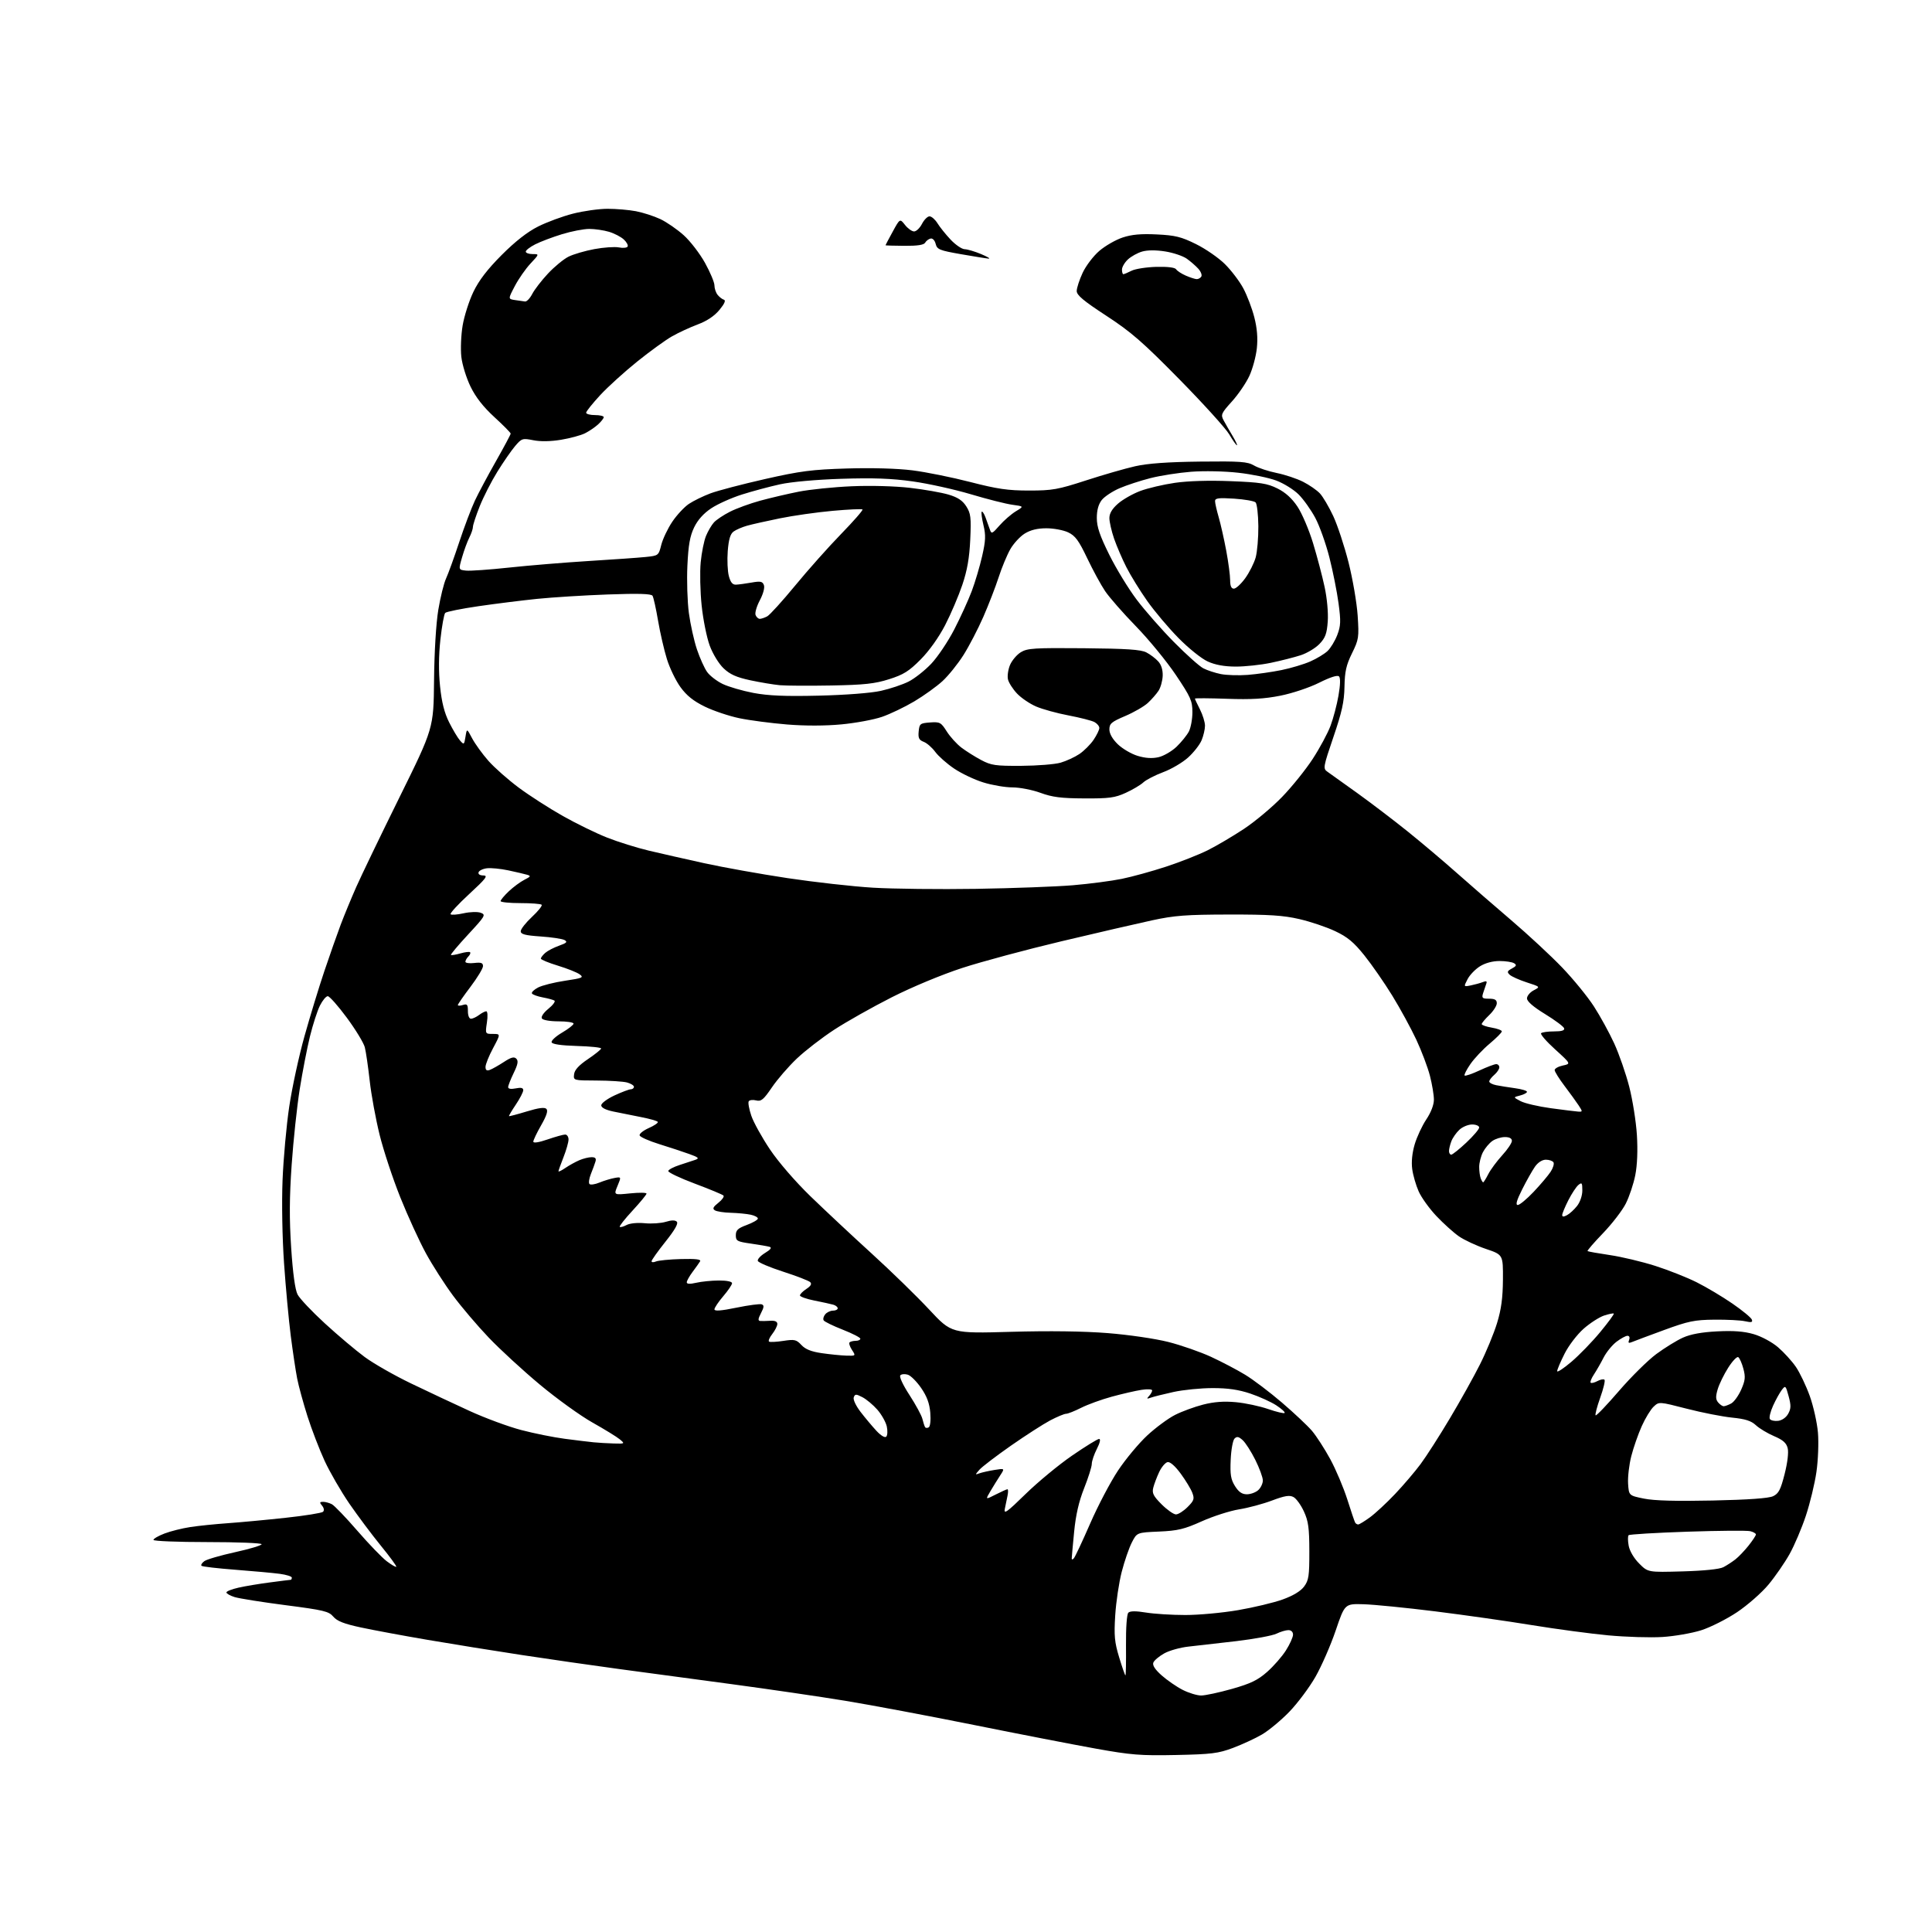 <?xml version="1.0" encoding="UTF-8" standalone="no"?>
<svg 
  version="1.1" 
  xmlns="http://www.w3.org/2000/svg" 
  xmlns:xlink="http://www.w3.org/1999/xlink" 
  xmlns:svg="http://www.w3.org/2000/svg"
  xmlns:rdf="http://www.w3.org/1999/02/22-rdf-syntax-ns#"
  xmlns:cc="http://creativecommons.org/ns#"
  xmlns:dc="http://purl.org/dc/elements/1.1/"
  viewBox="0 0 768 768"
  width="768"
  height="768"
>
<style>svg {background-color: white; }</style>"
<path stroke="none" fill="black" fill-rule="evenodd" d="M467.50,697.64C453.34,697.93 449.66,697.64 435.50,695.09C426.70,693.51 404.88,689.27 387.00,685.67C369.12,682.07 346.18,677.76 336.00,676.09C325.82,674.42 305.57,671.46 291.00,669.50C276.43,667.54 256.18,664.82 246.00,663.45C235.82,662.08 218.50,659.58 207.50,657.91C196.50,656.23 179.62,653.52 170.00,651.87C160.38,650.23 148.45,648.01 143.50,646.95C136.75,645.50 134.00,644.42 132.50,642.65C130.71,640.52 128.73,640.05 113.50,638.08C104.15,636.87 95.04,635.42 93.25,634.86C91.46,634.30 90.00,633.47 90.00,633.02C90.00,632.57 92.14,631.72 94.75,631.13C97.36,630.53 103.02,629.59 107.32,629.03C111.62,628.46 115.34,628.00 115.57,628.00C115.81,628.00 116.00,627.61 116.00,627.13C116.00,626.65 113.84,625.97 111.20,625.62C108.57,625.27 100.62,624.54 93.55,624.00C86.48,623.46 80.42,622.76 80.10,622.43C79.77,622.10 80.28,621.27 81.23,620.58C82.18,619.88 87.69,618.28 93.48,617.01C99.26,615.74 104.00,614.31 104.00,613.85C104.00,613.38 94.33,613.00 82.50,613.00C70.67,613.00 61.00,612.61 61.00,612.14C61.00,611.66 62.97,610.52 65.38,609.60C67.78,608.68 72.40,607.52 75.63,607.03C78.86,606.53 85.55,605.85 90.50,605.50C95.45,605.15 105.80,604.19 113.50,603.35C121.20,602.52 127.91,601.44 128.41,600.96C128.95,600.44 128.80,599.46 128.04,598.54C126.97,597.26 127.04,597.00 128.44,597.00C129.37,597.00 130.95,597.44 131.95,597.97C132.95,598.51 137.48,603.22 142.01,608.45C146.54,613.67 151.79,619.13 153.69,620.58C155.58,622.02 157.31,623.03 157.52,622.81C157.74,622.60 154.99,618.84 151.41,614.46C147.84,610.08 142.20,602.54 138.87,597.71C135.55,592.87 131.13,585.22 129.04,580.71C126.96,576.19 123.89,568.23 122.23,563.00C120.57,557.77 118.72,551.02 118.13,548.00C117.54,544.98 116.39,537.33 115.58,531.00C114.77,524.67 113.57,511.69 112.91,502.15C112.21,492.11 111.96,478.20 112.32,469.15C112.66,460.54 113.86,447.36 114.98,439.86C116.10,432.36 118.83,419.76 121.05,411.86C123.26,403.96 126.82,392.32 128.95,386.00C131.08,379.68 133.99,371.40 135.42,367.60C136.85,363.81 139.64,357.06 141.61,352.60C143.58,348.15 151.30,332.12 158.77,317.00C172.35,289.50 172.35,289.50 172.54,270.50C172.65,259.20 173.34,247.82 174.23,242.43C175.06,237.43 176.45,231.81 177.33,229.93C178.20,228.04 180.55,221.55 182.55,215.50C184.55,209.45 187.36,202.03 188.78,199.00C190.21,195.97 193.99,188.89 197.19,183.26C200.38,177.62 203.00,172.73 203.00,172.37C203.00,172.02 200.09,169.07 196.53,165.81C192.12,161.76 189.11,157.92 187.05,153.69C185.39,150.29 183.74,144.97 183.39,141.87C183.04,138.77 183.27,133.15 183.91,129.37C184.55,125.59 186.47,119.58 188.19,116.00C190.38,111.45 193.75,107.06 199.41,101.38C204.79,95.99 209.63,92.19 213.86,90.07C217.35,88.30 223.61,85.99 227.77,84.93C231.92,83.87 238.11,83.00 241.52,83.00C244.94,83.00 250.01,83.43 252.79,83.96C255.57,84.49 259.92,85.89 262.46,87.08C264.99,88.27 269.18,91.16 271.78,93.50C274.38,95.83 278.19,100.79 280.25,104.50C282.31,108.22 284.00,112.24 284.00,113.44C284.00,114.64 284.56,116.33 285.25,117.19C285.94,118.06 287.07,118.94 287.76,119.14C288.60,119.38 288.00,120.76 285.99,123.19C283.99,125.62 281.05,127.58 277.35,128.97C274.26,130.13 269.66,132.26 267.12,133.71C264.58,135.15 258.37,139.65 253.32,143.71C248.28,147.76 241.64,153.78 238.57,157.09C235.51,160.41 233.00,163.54 233.00,164.06C233.00,164.58 234.57,165.00 236.50,165.00C238.43,165.00 240.00,165.37 240.00,165.83C240.00,166.28 238.99,167.58 237.75,168.71C236.51,169.84 234.15,171.44 232.50,172.26C230.85,173.08 226.57,174.23 223.00,174.82C218.88,175.50 214.85,175.57 212.00,175.00C207.70,174.15 207.38,174.25 204.78,177.30C203.28,179.06 200.10,183.65 197.72,187.50C195.33,191.35 192.17,197.54 190.69,201.26C189.21,204.98 188.00,208.65 188.00,209.43C188.00,210.20 187.36,212.11 186.57,213.67C185.78,215.23 184.48,218.75 183.69,221.50C182.24,226.50 182.24,226.50 185.23,226.82C186.87,227.00 194.58,226.46 202.36,225.62C210.14,224.78 224.38,223.61 234.00,223.01C243.62,222.42 253.82,221.70 256.65,221.41C261.75,220.89 261.80,220.84 262.87,216.59C263.47,214.23 265.43,210.10 267.23,207.42C269.03,204.74 272.00,201.55 273.84,200.31C275.68,199.08 279.55,197.19 282.44,196.11C285.33,195.03 295.08,192.47 304.10,190.43C318.25,187.23 322.73,186.65 336.71,186.23C346.62,185.93 356.72,186.22 362.71,186.97C368.09,187.65 378.42,189.73 385.66,191.60C396.46,194.39 400.67,195.00 409.08,195.00C418.32,195.00 420.53,194.61 431.66,190.99C438.45,188.78 447.26,186.24 451.25,185.34C456.27,184.21 464.20,183.64 477.00,183.49C493.09,183.31 495.89,183.51 498.50,185.04C500.15,186.01 504.20,187.35 507.50,188.02C510.80,188.69 515.52,190.26 518.00,191.52C520.48,192.77 523.48,194.86 524.69,196.15C525.89,197.44 528.27,201.48 529.98,205.13C531.68,208.78 534.43,217.10 536.08,223.63C537.73,230.16 539.35,239.64 539.69,244.69C540.26,253.39 540.14,254.19 537.44,259.69C535.14,264.37 534.56,266.96 534.45,273.00C534.34,278.96 533.44,283.06 530.05,292.98C525.99,304.92 525.88,305.52 527.65,306.76C528.67,307.47 534.00,311.28 539.50,315.23C545.00,319.19 554.00,326.04 559.50,330.46C565.00,334.88 573.81,342.32 579.08,347.00C584.35,351.67 594.11,360.15 600.78,365.84C607.44,371.53 616.53,379.96 620.96,384.58C625.40,389.20 631.08,396.16 633.59,400.04C636.10,403.92 639.74,410.56 641.68,414.79C643.62,419.03 646.31,426.77 647.65,432.00C648.99,437.23 650.36,445.85 650.69,451.17C651.07,457.27 650.84,463.16 650.05,467.14C649.37,470.60 647.67,475.69 646.27,478.46C644.87,481.22 640.78,486.52 637.20,490.24C633.61,493.96 630.86,497.15 631.08,497.33C631.31,497.52 635.33,498.23 640.00,498.92C644.67,499.61 652.77,501.54 658.00,503.21C663.23,504.88 670.65,507.82 674.50,509.75C678.35,511.68 684.73,515.48 688.67,518.20C692.61,520.91 696.08,523.77 696.38,524.54C696.80,525.64 696.23,525.78 693.71,525.22C691.94,524.82 686.45,524.54 681.50,524.59C673.60,524.67 671.15,525.17 661.50,528.71C655.45,530.93 649.71,533.07 648.74,533.48C647.38,534.05 647.12,533.85 647.60,532.61C647.96,531.65 647.70,531.00 646.95,531.00C646.26,531.00 644.28,532.07 642.57,533.38C640.85,534.69 638.56,537.51 637.47,539.63C636.39,541.76 634.67,544.76 633.65,546.31C632.62,547.85 632.02,549.35 632.31,549.64C632.59,549.93 633.81,549.64 635.00,549.00C636.19,548.36 637.46,548.12 637.81,548.47C638.16,548.82 637.39,552.04 636.11,555.61C634.83,559.19 634.01,562.34 634.28,562.62C634.56,562.89 638.73,558.54 643.55,552.94C648.37,547.35 655.05,540.74 658.40,538.26C661.76,535.78 666.52,532.84 669.00,531.73C672.05,530.36 676.44,529.55 682.61,529.24C689.12,528.91 693.26,529.22 697.13,530.35C700.22,531.25 704.37,533.48 706.79,535.55C709.12,537.55 712.31,541.05 713.88,543.34C715.45,545.63 717.93,550.82 719.39,554.87C720.85,558.93 722.32,565.51 722.66,569.49C723.00,573.49 722.73,580.47 722.06,585.11C721.40,589.73 719.51,597.55 717.87,602.50C716.23,607.45 713.31,614.32 711.38,617.77C709.45,621.22 705.68,626.68 702.99,629.91C700.31,633.14 694.69,638.07 690.51,640.87C686.33,643.66 679.89,646.90 676.21,648.07C672.52,649.23 665.60,650.43 660.83,650.73C656.06,651.03 646.39,650.73 639.33,650.08C632.27,649.42 618.62,647.59 609.00,646.02C599.38,644.44 582.05,641.98 570.50,640.54C558.95,639.10 546.14,637.83 542.04,637.71C534.58,637.50 534.58,637.50 530.96,648.15C528.97,654.01 525.35,662.29 522.92,666.55C520.49,670.81 515.80,677.08 512.50,680.49C509.20,683.89 504.30,687.95 501.62,689.51C498.94,691.07 493.76,693.46 490.12,694.83C484.28,697.01 481.60,697.35 467.50,697.64zM477.46,673.99C479.09,673.99 484.61,672.81 489.73,671.36C497.17,669.25 499.98,667.89 503.69,664.62C506.25,662.37 509.62,658.52 511.17,656.07C512.73,653.62 514.00,650.80 514.00,649.80C514.00,648.72 513.27,648.00 512.15,648.00C511.14,648.00 509.00,648.64 507.40,649.42C505.81,650.19 498.65,651.52 491.50,652.37C484.35,653.21 475.80,654.19 472.50,654.54C469.20,654.89 464.83,656.11 462.80,657.25C460.76,658.39 458.81,660.03 458.47,660.91C458.05,661.97 459.15,663.66 461.78,666.00C463.95,667.92 467.69,670.51 470.11,671.74C472.52,672.97 475.83,673.98 477.46,673.99zM447.38,666.00C447.56,666.00 447.66,660.62 447.60,654.05C447.54,647.02 447.93,641.68 448.53,641.07C449.23,640.37 451.49,640.35 455.53,641.01C458.81,641.55 465.84,641.99 471.15,641.99C476.46,642.00 485.91,641.13 492.15,640.06C498.39,638.99 506.38,637.08 509.90,635.81C514.05,634.31 517.05,632.50 518.40,630.67C520.24,628.20 520.50,626.47 520.48,616.67C520.47,607.41 520.10,604.70 518.33,600.84C517.15,598.27 515.29,595.69 514.18,595.10C512.62,594.26 510.73,594.57 505.64,596.48C502.04,597.84 496.15,599.42 492.56,599.99C488.96,600.57 482.30,602.70 477.76,604.73C470.72,607.89 468.21,608.49 460.72,608.82C451.94,609.20 451.94,609.20 449.91,613.18C448.79,615.37 446.99,620.61 445.90,624.83C444.81,629.05 443.65,636.82 443.32,642.10C442.81,650.24 443.05,652.79 444.89,658.85C446.08,662.78 447.20,666.00 447.38,666.00zM668.88,624.65C677.40,624.41 683.57,623.77 685.07,622.98C686.41,622.28 688.54,620.89 689.82,619.90C691.09,618.92 693.45,616.45 695.07,614.42C696.68,612.39 698.00,610.39 698.00,609.97C698.00,609.56 696.99,608.97 695.75,608.67C694.51,608.36 683.27,608.45 670.77,608.87C658.27,609.29 647.75,609.92 647.40,610.27C647.05,610.62 647.06,612.51 647.43,614.47C647.83,616.58 649.52,619.45 651.60,621.53C655.10,625.04 655.10,625.04 668.88,624.65zM426.87,619.45C427.35,618.93 430.26,612.73 433.34,605.67C436.41,598.61 441.41,589.11 444.44,584.55C447.47,579.99 452.71,573.71 456.06,570.60C459.42,567.49 464.39,563.82 467.10,562.45C469.81,561.07 474.83,559.23 478.26,558.35C482.63,557.24 486.52,556.95 491.27,557.39C494.99,557.73 500.76,558.96 504.09,560.11C507.41,561.26 510.37,561.96 510.66,561.68C510.95,561.39 509.45,560.02 507.34,558.64C505.23,557.26 500.57,555.16 497.00,553.96C492.34,552.40 488.09,551.78 482.00,551.79C477.32,551.79 470.35,552.49 466.50,553.33C462.65,554.18 458.60,555.19 457.50,555.58C455.86,556.17 455.72,556.05 456.75,554.95C457.44,554.21 458.00,553.20 458.00,552.71C458.00,552.22 456.09,552.12 453.75,552.49C451.41,552.85 446.12,554.07 442.00,555.19C437.88,556.31 432.38,558.31 429.78,559.62C427.19,560.93 424.49,562.00 423.78,562.00C423.07,562.00 420.24,563.18 417.49,564.62C414.75,566.07 407.70,570.60 401.84,574.69C395.98,578.79 390.35,583.08 389.34,584.24C387.56,586.27 387.56,586.32 389.34,585.67C390.35,585.30 393.04,584.70 395.31,584.33C399.44,583.67 399.44,583.67 397.59,586.50C396.57,588.06 394.83,590.87 393.71,592.76C391.68,596.20 391.68,596.20 395.80,594.10C398.07,592.95 400.17,592.00 400.48,592.00C400.79,592.00 400.80,593.12 400.52,594.50C400.23,595.88 399.75,598.24 399.44,599.75C398.96,602.08 400.22,601.19 407.69,593.89C412.54,589.15 420.84,582.29 426.14,578.64C431.45,574.99 436.29,572.00 436.91,572.00C437.60,572.00 437.25,573.55 436.02,575.96C434.91,578.14 434.00,580.83 434.00,581.93C434.00,583.04 432.63,587.39 430.96,591.59C428.86,596.88 427.64,602.21 426.99,608.87C426.47,614.17 426.04,618.93 426.03,619.45C426.01,620.05 426.32,620.05 426.87,619.45zM539.91,606.00C540.34,606.00 542.45,604.71 544.60,603.14C546.74,601.57 551.23,597.41 554.56,593.89C557.89,590.38 562.46,585.02 564.70,582.00C566.95,578.98 572.18,570.83 576.31,563.89C580.45,556.96 585.86,547.26 588.33,542.34C590.80,537.42 593.85,530.04 595.10,525.95C596.78,520.45 597.39,515.92 597.44,508.64C597.50,498.77 597.50,498.77 590.66,496.46C586.89,495.18 582.08,492.94 579.95,491.47C577.83,490.00 573.80,486.37 570.99,483.40C568.18,480.43 565.01,476.02 563.94,473.59C562.86,471.17 561.71,467.18 561.38,464.74C560.99,461.92 561.35,458.34 562.36,454.90C563.24,451.93 565.32,447.48 566.97,445.00C568.83,442.23 569.99,439.21 570.00,437.14C570.00,435.30 569.29,431.02 568.42,427.64C567.55,424.26 565.11,417.80 563.00,413.28C560.88,408.76 556.59,400.88 553.45,395.78C550.31,390.68 545.32,383.48 542.37,379.80C538.13,374.52 535.67,372.47 530.75,370.15C527.31,368.52 520.90,366.36 516.50,365.35C510.10,363.87 504.50,363.51 488.50,363.54C471.56,363.57 466.89,363.92 458.00,365.84C452.23,367.09 436.02,370.83 422.00,374.16C407.98,377.49 390.20,382.27 382.50,384.78C374.36,387.44 362.64,392.31 354.50,396.43C346.80,400.33 336.49,406.14 331.59,409.34C326.69,412.54 320.00,417.71 316.72,420.83C313.44,423.95 308.99,429.09 306.84,432.26C303.50,437.16 302.57,437.93 300.57,437.43C299.27,437.10 297.95,437.27 297.63,437.79C297.30,438.32 297.77,440.90 298.66,443.53C299.56,446.16 302.89,452.17 306.06,456.90C309.45,461.95 316.10,469.64 322.16,475.53C327.85,481.04 338.80,491.29 346.50,498.30C354.20,505.31 364.49,515.33 369.37,520.57C378.24,530.09 378.24,530.09 401.87,529.42C417.13,528.99 430.76,529.17 440.34,529.93C448.72,530.60 459.21,532.13 464.46,533.46C469.56,534.76 477.19,537.42 481.42,539.37C485.64,541.32 491.74,544.52 494.96,546.48C498.18,548.43 504.77,553.42 509.59,557.55C514.42,561.69 519.79,566.74 521.53,568.78C523.27,570.83 526.53,575.88 528.78,580.00C531.02,584.12 534.07,591.33 535.56,596.00C537.04,600.67 538.45,604.84 538.69,605.25C538.92,605.66 539.47,606.00 539.91,606.00zM467.46,602.00C468.39,602.00 470.47,600.68 472.08,599.07C474.65,596.50 474.88,595.82 473.96,593.40C473.39,591.89 471.31,588.46 469.34,585.78C467.14,582.78 465.13,581.02 464.13,581.21C463.24,581.39 461.74,583.15 460.80,585.14C459.87,587.13 458.80,589.94 458.44,591.38C457.89,593.56 458.47,594.70 461.77,598.01C463.97,600.20 466.53,602.00 467.46,602.00zM680.84,596.48C695.09,596.17 703.07,595.60 704.84,594.76C707.04,593.71 707.83,592.19 709.41,585.97C710.57,581.42 711.05,577.34 710.63,575.67C710.11,573.59 708.76,572.40 705.22,570.89C702.62,569.78 699.38,567.83 698.00,566.55C696.11,564.79 693.80,564.05 688.50,563.52C684.65,563.13 676.55,561.54 670.50,559.98C659.50,557.15 659.50,557.15 657.35,559.16C656.17,560.26 654.04,563.74 652.63,566.90C651.21,570.05 649.34,575.41 648.47,578.81C647.60,582.20 647.03,587.12 647.19,589.74C647.50,594.50 647.50,594.50 653.50,595.72C657.59,596.55 666.30,596.79 680.84,596.48zM495.66,594.00C497.13,594.00 499.17,593.26 500.17,592.35C501.18,591.43 502.00,589.71 502.00,588.50C502.00,587.30 500.65,583.62 499.00,580.31C497.35,577.01 495.09,573.48 493.98,572.48C492.39,571.05 491.69,570.91 490.74,571.86C490.08,572.52 489.39,576.31 489.22,580.28C488.95,586.18 489.27,588.09 490.93,590.75C492.41,593.10 493.71,594.00 495.66,594.00zM244.00,573.81C248.44,573.93 248.47,573.91 246.38,572.16C245.21,571.18 240.34,568.19 235.55,565.50C230.77,562.82 221.38,556.05 214.68,550.47C207.98,544.89 198.81,536.47 194.31,531.75C189.80,527.03 183.40,519.50 180.08,515.02C176.76,510.54 171.91,502.97 169.30,498.19C166.69,493.41 162.12,483.43 159.14,476.00C156.16,468.57 152.45,457.37 150.90,451.09C149.35,444.81 147.57,435.14 146.96,429.59C146.34,424.04 145.47,418.07 145.02,416.31C144.57,414.56 141.35,409.27 137.87,404.56C134.39,399.85 130.98,396.00 130.29,396.00C129.60,396.00 128.20,397.69 127.17,399.75C126.14,401.81 124.36,407.32 123.21,412.00C122.06,416.68 120.23,426.12 119.14,433.00C118.05,439.88 116.61,453.38 115.94,463.00C115.04,475.85 114.99,484.64 115.75,496.08C116.42,506.21 117.31,512.69 118.29,514.58C119.12,516.19 124.00,521.36 129.15,526.08C134.29,530.80 141.43,536.82 145.00,539.45C148.57,542.08 156.90,546.82 163.50,549.99C170.10,553.17 180.54,558.07 186.70,560.89C192.86,563.71 202.08,567.12 207.20,568.46C212.31,569.80 220.10,571.37 224.50,571.94C228.90,572.52 234.07,573.15 236.00,573.34C237.93,573.53 241.53,573.74 244.00,573.81zM352.30,571.10C352.80,570.60 352.89,568.77 352.51,567.02C352.12,565.28 350.43,562.29 348.76,560.37C347.08,558.46 344.41,556.23 342.83,555.41C340.29,554.10 339.90,554.10 339.38,555.45C339.05,556.32 340.20,558.78 342.07,561.23C343.88,563.58 346.71,566.96 348.37,568.75C350.17,570.69 351.76,571.64 352.30,571.10zM369.18,567.39C369.79,567.01 370.05,564.56 369.80,561.57C369.49,557.86 368.46,555.08 366.18,551.76C364.43,549.22 362.05,546.83 360.90,546.47C359.74,546.10 358.40,546.20 357.91,546.69C357.38,547.22 358.88,550.47 361.53,554.54C364.01,558.37 366.32,562.62 366.66,564.00C367.00,565.38 367.47,566.84 367.71,567.27C367.94,567.69 368.61,567.74 369.18,567.39zM706.81,564.81C708.37,564.63 710.01,563.48 710.83,562.00C711.97,559.96 712.00,558.68 711.01,555.03C709.86,550.76 709.73,550.64 708.29,552.53C707.46,553.61 705.90,556.42 704.84,558.76C703.77,561.11 703.19,563.49 703.54,564.07C703.90,564.64 705.37,564.98 706.81,564.81zM685.19,559.00C685.71,559.00 687.04,558.51 688.16,557.91C689.28,557.32 691.06,554.85 692.14,552.43C693.77,548.74 693.91,547.38 693.01,544.05C692.43,541.87 691.51,539.82 690.98,539.49C690.45,539.16 688.65,541.06 686.98,543.70C685.30,546.34 683.43,550.17 682.82,552.22C681.96,555.09 681.99,556.28 682.97,557.47C683.67,558.31 684.67,559.00 685.19,559.00zM624.67,541.33C627.79,538.67 632.94,533.36 636.11,529.52C639.28,525.69 641.71,522.38 641.51,522.17C641.30,521.97 639.57,522.32 637.65,522.95C635.74,523.58 632.08,525.94 629.53,528.18C626.95,530.46 623.59,534.84 621.95,538.10C620.33,541.31 619.00,544.44 619.00,545.05C619.00,545.66 621.55,543.98 624.67,541.33zM336.37,538.88C340.22,539.00 340.22,538.99 338.67,536.61C337.81,535.30 337.38,533.95 337.72,533.61C338.06,533.28 339.16,533.00 340.17,533.00C341.18,533.00 342.00,532.62 342.00,532.16C342.00,531.69 338.85,530.08 335.01,528.57C331.16,527.06 327.75,525.40 327.42,524.87C327.09,524.34 327.37,523.26 328.04,522.46C328.70,521.66 330.09,521.00 331.12,521.00C332.16,521.00 333.00,520.58 333.00,520.07C333.00,519.55 332.21,518.91 331.25,518.64C330.29,518.36 326.91,517.62 323.75,517.00C320.59,516.37 318.00,515.45 318.00,514.95C318.00,514.45 319.15,513.29 320.55,512.37C322.30,511.23 322.78,510.38 322.08,509.68C321.51,509.11 316.68,507.24 311.34,505.52C306.00,503.80 301.46,501.87 301.24,501.23C301.03,500.59 302.32,499.17 304.12,498.07C306.33,496.73 306.92,495.94 305.94,495.64C305.15,495.40 301.80,494.82 298.50,494.35C293.01,493.57 292.50,493.29 292.50,491.03C292.50,489.03 293.32,488.25 296.82,486.96C299.19,486.08 301.19,484.95 301.26,484.43C301.33,483.92 300.06,483.22 298.44,482.87C296.82,482.52 293.25,482.18 290.50,482.10C287.75,482.03 284.90,481.59 284.17,481.12C283.14,480.47 283.47,479.78 285.57,478.12C287.07,476.94 287.98,475.64 287.58,475.24C287.17,474.83 282.04,472.70 276.17,470.50C270.30,468.30 265.57,466.05 265.64,465.50C265.72,464.95 267.75,463.88 270.14,463.11C272.54,462.35 275.38,461.41 276.46,461.03C278.08,460.45 277.64,460.04 273.96,458.73C271.51,457.84 266.15,456.08 262.06,454.81C257.97,453.54 254.46,451.98 254.26,451.35C254.06,450.71 255.70,449.40 257.90,448.42C260.10,447.45 261.71,446.34 261.48,445.96C261.24,445.58 258.23,444.72 254.77,444.05C251.32,443.38 246.36,442.39 243.75,441.84C240.70,441.19 239.00,440.31 239.00,439.37C239.00,438.57 241.36,436.81 244.25,435.46C247.14,434.12 250.06,433.02 250.75,433.01C251.44,433.00 252.00,432.56 252.00,432.02C252.00,431.48 250.76,430.71 249.25,430.30C247.74,429.90 242.32,429.55 237.21,429.53C227.92,429.50 227.92,429.50 228.21,427.02C228.41,425.30 230.12,423.44 233.71,421.02C236.58,419.08 238.94,417.18 238.96,416.79C238.98,416.39 234.65,415.94 229.33,415.79C223.05,415.60 219.53,415.09 219.27,414.33C219.06,413.68 220.94,411.95 223.44,410.48C225.95,409.01 228.00,407.40 228.00,406.90C228.00,406.41 225.33,406.00 222.06,406.00C218.66,406.00 215.81,405.51 215.41,404.85C214.99,404.18 216.07,402.57 218.00,401.00C219.82,399.52 220.89,398.05 220.39,397.74C219.89,397.43 217.80,396.86 215.73,396.48C213.67,396.09 211.74,395.39 211.46,394.93C211.17,394.46 212.28,393.39 213.91,392.54C215.55,391.70 220.37,390.49 224.61,389.86C231.59,388.82 232.14,388.58 230.41,387.31C229.36,386.54 225.46,384.99 221.75,383.86C218.04,382.73 215.00,381.47 215.00,381.06C215.00,380.65 215.79,379.62 216.75,378.78C217.71,377.94 220.19,376.65 222.26,375.92C225.27,374.85 225.70,374.41 224.42,373.69C223.54,373.20 219.26,372.55 214.91,372.26C208.70,371.83 207.00,371.38 207.00,370.18C207.00,369.33 209.02,366.76 211.48,364.47C213.95,362.17 215.67,360.00 215.31,359.65C214.96,359.29 211.14,359.00 206.83,359.00C202.53,359.00 199.00,358.64 199.00,358.20C199.00,357.75 200.46,356.01 202.25,354.31C204.04,352.62 206.82,350.56 208.43,349.74C211.02,348.43 211.14,348.19 209.43,347.70C208.37,347.39 205.03,346.62 202.00,345.97C198.97,345.33 195.18,344.96 193.58,345.15C191.97,345.34 190.47,346.06 190.24,346.75C189.99,347.51 190.75,348.01 192.17,348.01C194.11,348.03 193.15,349.28 186.50,355.41C182.10,359.46 178.78,363.07 179.12,363.43C179.46,363.78 181.79,363.61 184.31,363.04C186.87,362.47 189.85,362.38 191.10,362.84C193.20,363.62 192.92,364.10 186.11,371.45C182.14,375.73 179.06,379.40 179.26,379.60C179.47,379.80 181.15,379.53 183.00,379.00C184.85,378.47 186.59,378.26 186.87,378.53C187.14,378.81 186.83,379.57 186.18,380.22C185.53,380.87 185.00,381.81 185.00,382.31C185.00,382.81 186.57,383.03 188.50,382.81C191.25,382.49 192.00,382.75 192.00,384.05C192.00,384.96 189.75,388.67 187.00,392.31C184.25,395.94 182.00,399.19 182.00,399.52C182.00,399.86 182.90,399.85 184.00,399.50C185.70,398.96 186.00,399.32 186.00,401.93C186.00,403.74 186.51,404.99 187.25,404.97C187.94,404.95 189.37,404.28 190.44,403.47C191.51,402.66 192.80,402.00 193.30,402.00C193.83,402.00 193.94,403.93 193.55,406.50C192.88,411.00 192.88,411.00 195.95,411.00C199.02,411.00 199.02,411.00 196.01,416.64C194.35,419.74 193.00,423.10 193.00,424.11C193.00,425.43 193.49,425.76 194.75,425.29C195.71,424.93 198.21,423.52 200.29,422.16C203.16,420.28 204.36,419.96 205.24,420.84C206.12,421.72 205.87,423.09 204.20,426.53C202.99,429.02 202.00,431.55 202.00,432.15C202.00,432.84 203.12,433.03 205.00,432.65C207.13,432.22 208.00,432.44 208.00,433.37C208.00,434.10 206.68,436.67 205.06,439.08C203.44,441.48 202.22,443.55 202.34,443.68C202.47,443.80 205.62,442.97 209.36,441.83C214.08,440.39 216.47,440.07 217.20,440.80C217.92,441.52 217.29,443.50 215.12,447.29C213.40,450.29 212.00,453.23 212.00,453.82C212.00,454.48 214.17,454.15 217.66,452.95C220.77,451.88 223.92,451.00 224.66,451.00C225.40,451.00 226.00,451.88 226.00,452.96C226.00,454.04 225.10,457.21 224.00,460.00C222.90,462.79 222.00,465.31 222.00,465.61C222.00,465.90 223.24,465.30 224.75,464.27C226.26,463.24 228.76,461.86 230.30,461.20C231.84,460.54 234.03,460.00 235.16,460.00C236.67,460.00 237.09,460.48 236.70,461.75C236.41,462.71 235.59,464.95 234.88,466.71C234.17,468.48 233.92,470.26 234.33,470.67C234.74,471.08 236.52,470.82 238.29,470.09C240.05,469.36 242.74,468.55 244.25,468.27C246.99,467.77 246.99,467.77 245.47,471.42C243.95,475.06 243.95,475.06 250.47,474.39C254.06,474.02 257.00,474.06 257.00,474.48C257.00,474.89 254.50,477.93 251.45,481.23C248.39,484.53 246.10,487.44 246.36,487.69C246.62,487.95 247.83,487.62 249.06,486.97C250.36,486.27 253.38,485.97 256.28,486.25C259.02,486.52 262.79,486.26 264.66,485.69C266.93,484.99 268.38,484.98 269.05,485.65C269.73,486.33 268.24,488.94 264.54,493.58C261.50,497.39 259.01,500.89 259.01,501.36C259.00,501.83 259.79,501.87 260.75,501.46C261.71,501.05 266.20,500.61 270.72,500.49C276.54,500.34 278.76,500.60 278.30,501.39C277.94,502.00 276.60,503.89 275.32,505.59C274.04,507.30 273.00,509.16 273.00,509.74C273.00,510.44 274.24,510.50 276.75,509.92C278.81,509.44 282.86,509.04 285.75,509.02C288.89,509.01 291.00,509.44 291.00,510.09C291.00,510.69 289.43,513.02 287.50,515.27C285.57,517.52 284.00,519.87 284.00,520.49C284.00,521.27 286.66,521.07 292.75,519.82C297.56,518.83 302.08,518.24 302.78,518.49C303.80,518.87 303.74,519.60 302.51,521.98C301.31,524.30 301.25,525.02 302.22,525.11C302.93,525.16 304.74,525.13 306.25,525.03C308.06,524.91 309.00,525.34 309.00,526.29C309.00,527.08 308.09,528.88 306.98,530.30C305.87,531.71 305.31,533.07 305.73,533.32C306.15,533.57 308.71,533.44 311.42,533.02C315.84,532.34 316.57,532.51 318.56,534.65C320.13,536.35 322.47,537.29 326.63,537.90C329.86,538.37 334.24,538.81 336.37,538.88zM622.92,483.04C623.98,482.48 625.78,480.82 626.92,479.37C628.12,477.84 629.00,475.26 629.00,473.24C629.00,470.18 628.81,469.91 627.42,471.06C626.55,471.79 624.75,474.53 623.42,477.15C622.09,479.78 621.00,482.41 621.00,483.00C621.00,483.75 621.58,483.76 622.92,483.04zM603.34,479.00C604.09,479.00 606.94,476.64 609.67,473.75C612.40,470.86 615.43,467.28 616.40,465.79C617.38,464.31 617.88,462.62 617.53,462.04C617.17,461.47 615.81,461.00 614.51,461.00C613.06,461.00 611.38,462.07 610.19,463.75C609.13,465.26 606.84,469.31 605.11,472.75C602.89,477.18 602.37,479.00 603.34,479.00zM589.58,470.00C589.78,470.00 590.70,468.54 591.61,466.75C592.52,464.96 595.01,461.60 597.13,459.27C599.26,456.95 601.00,454.36 601.00,453.52C601.00,452.52 600.04,452.00 598.22,452.00C596.69,452.00 594.44,452.70 593.22,453.56C591.99,454.42 590.32,456.42 589.49,458.01C588.67,459.60 588.00,462.24 588.00,463.87C588.00,465.50 588.27,467.55 588.61,468.42C588.94,469.29 589.38,470.00 589.58,470.00zM576.89,459.00C577.37,459.00 580.07,456.84 582.89,454.20C585.70,451.56 588.00,448.86 588.00,448.20C588.00,447.54 586.73,447.00 585.19,447.00C583.64,447.00 581.36,447.94 580.13,449.10C578.89,450.25 577.46,452.30 576.94,453.66C576.42,455.02 576.00,456.78 576.00,457.57C576.00,458.35 576.40,459.00 576.89,459.00zM627.37,441.88C629.14,441.99 629.15,441.88 627.54,439.42C626.61,438.01 624.09,434.52 621.93,431.67C619.77,428.83 618.01,425.99 618.00,425.38C618.00,424.76 619.46,423.94 621.25,423.56C624.50,422.88 624.50,422.88 618.20,417.16C614.73,414.02 612.22,411.12 612.61,410.72C613.01,410.32 615.32,410.00 617.75,410.00C620.83,410.00 622.04,409.62 621.76,408.75C621.54,408.06 618.13,405.52 614.18,403.10C609.51,400.24 607.00,398.07 607.00,396.88C607.00,395.88 608.20,394.44 609.67,393.67C612.33,392.27 612.33,392.27 606.92,390.52C603.94,389.55 600.89,388.19 600.13,387.48C598.99,386.40 599.13,386.00 601.02,384.99C602.81,384.03 602.98,383.60 601.89,382.91C601.12,382.43 598.53,382.02 596.12,382.02C593.39,382.01 590.45,382.79 588.34,384.10C586.48,385.25 584.24,387.56 583.38,389.24C581.80,392.29 581.80,392.29 584.65,391.72C586.22,391.40 588.37,390.81 589.42,390.40C590.86,389.84 591.21,390.02 590.81,391.08C590.52,391.86 589.96,393.51 589.57,394.75C588.94,396.75 589.21,397.00 591.93,397.00C594.23,397.00 595.00,397.46 595.00,398.81C595.00,399.81 593.65,401.92 592.00,403.50C590.35,405.08 589.00,406.70 589.00,407.10C589.00,407.50 590.80,408.13 593.00,408.50C595.20,408.87 597.00,409.54 597.00,409.99C597.00,410.45 594.83,412.63 592.17,414.86C589.51,417.08 586.07,420.73 584.52,422.97C582.97,425.21 581.93,427.26 582.21,427.54C582.48,427.82 585.14,426.91 588.10,425.53C591.07,424.15 594.06,423.02 594.75,423.01C595.44,423.00 596.00,423.57 596.00,424.28C596.00,424.98 595.10,426.33 594.00,427.27C592.90,428.21 592.00,429.40 592.00,429.91C592.00,430.42 593.24,431.08 594.75,431.38C596.26,431.68 599.64,432.22 602.25,432.58C604.86,432.93 607.00,433.58 607.00,434.01C607.00,434.43 605.76,435.10 604.25,435.48C601.50,436.17 601.50,436.17 604.47,437.73C606.10,438.59 611.50,439.85 616.47,440.53C621.44,441.20 626.34,441.81 627.37,441.88zM388.00,353.33C402.57,353.10 419.90,352.45 426.50,351.90C433.10,351.34 441.84,350.20 445.93,349.36C450.02,348.53 457.93,346.35 463.53,344.51C469.12,342.68 476.57,339.74 480.10,337.98C483.62,336.22 490.10,332.40 494.50,329.49C498.90,326.57 505.70,320.88 509.61,316.84C513.52,312.81 519.01,305.99 521.80,301.71C524.60,297.42 527.79,291.49 528.90,288.53C530.01,285.57 531.44,280.16 532.07,276.49C532.81,272.25 532.89,269.49 532.28,268.88C531.67,268.27 528.81,269.18 524.41,271.38C520.55,273.32 513.75,275.59 509.00,276.54C502.66,277.81 497.26,278.12 487.75,277.78C480.74,277.53 475.00,277.50 475.00,277.70C475.00,277.91 475.90,279.84 477.00,282.00C478.10,284.16 479.00,287.08 479.00,288.49C479.00,289.91 478.39,292.51 477.65,294.28C476.91,296.05 474.50,299.13 472.28,301.13C470.07,303.13 465.62,305.75 462.38,306.95C459.15,308.16 455.59,309.99 454.49,311.02C453.38,312.06 450.23,313.92 447.49,315.17C443.19,317.13 440.91,317.44 431.00,317.38C421.81,317.34 418.31,316.89 413.59,315.16C410.34,313.97 405.33,313.00 402.45,313.00C399.57,313.00 394.35,312.11 390.86,311.02C387.36,309.94 382.15,307.46 379.27,305.51C376.39,303.57 373.02,300.58 371.77,298.88C370.52,297.17 368.46,295.38 367.19,294.89C365.32,294.17 364.93,293.38 365.19,290.75C365.48,287.71 365.77,287.48 369.70,287.19C373.62,286.91 374.07,287.15 376.33,290.73C377.67,292.85 380.28,295.73 382.13,297.15C383.98,298.56 387.52,300.79 390.00,302.11C394.03,304.25 395.71,304.49 406.00,304.43C412.32,304.39 419.34,303.83 421.60,303.18C423.85,302.53 427.22,300.98 429.08,299.73C430.93,298.48 433.48,295.93 434.73,294.08C435.98,292.22 437.00,290.11 437.00,289.39C437.00,288.66 436.12,287.60 435.04,287.02C433.96,286.45 429.35,285.27 424.79,284.40C420.23,283.54 414.42,281.94 411.88,280.85C409.34,279.76 405.91,277.43 404.27,275.68C402.62,273.93 401.01,271.42 400.69,270.09C400.37,268.77 400.73,266.19 401.49,264.36C402.26,262.54 404.20,260.24 405.81,259.26C408.41,257.68 411.19,257.51 430.80,257.68C447.87,257.84 453.51,258.21 455.69,259.34C457.24,260.14 459.36,261.74 460.41,262.91C461.64,264.25 462.27,266.32 462.19,268.64C462.11,270.64 461.37,273.32 460.53,274.59C459.70,275.86 457.79,278.04 456.29,279.43C454.79,280.82 450.74,283.16 447.28,284.63C441.82,286.95 441.00,287.65 441.00,289.95C441.00,291.65 442.21,293.78 444.35,295.86C446.20,297.64 449.75,299.72 452.24,300.47C455.31,301.40 457.99,301.57 460.51,301.00C462.57,300.53 465.80,298.66 467.71,296.83C469.61,295.00 471.81,292.28 472.59,290.80C473.36,289.31 474.00,285.85 474.00,283.11C474.00,278.62 473.34,277.13 467.42,268.31C463.79,262.91 456.67,254.22 451.59,249.00C446.50,243.78 440.98,237.47 439.31,235.00C437.64,232.53 434.43,226.62 432.17,221.88C428.82,214.85 427.43,212.96 424.63,211.63C422.74,210.73 418.84,210.00 415.97,210.00C412.41,210.00 409.66,210.67 407.36,212.09C405.50,213.23 402.91,216.05 401.60,218.34C400.30,220.63 398.21,225.65 396.97,229.50C395.72,233.35 392.98,240.43 390.88,245.23C388.78,250.03 385.24,256.84 383.01,260.37C380.78,263.90 377.03,268.56 374.68,270.73C372.32,272.90 367.27,276.53 363.44,278.81C359.61,281.08 353.84,283.85 350.61,284.96C347.37,286.08 340.13,287.42 334.52,287.95C328.06,288.56 320.08,288.58 312.84,287.99C306.54,287.47 298.03,286.36 293.94,285.51C289.85,284.66 283.66,282.59 280.19,280.90C275.65,278.68 272.95,276.52 270.51,273.16C268.64,270.60 266.21,265.57 265.11,262.00C264.00,258.43 262.41,251.55 261.59,246.73C260.77,241.91 259.78,237.45 259.39,236.83C258.90,236.02 253.83,235.87 241.60,236.31C232.19,236.65 219.55,237.44 213.50,238.06C207.45,238.68 196.95,239.99 190.16,240.98C183.38,241.97 177.45,243.16 176.98,243.64C176.52,244.11 175.66,248.86 175.07,254.19C174.37,260.57 174.32,266.94 174.93,272.83C175.58,279.16 176.64,283.35 178.54,287.14C180.02,290.09 181.96,293.34 182.86,294.36C184.43,296.15 184.52,296.08 185.04,292.86C185.57,289.50 185.57,289.50 187.68,293.50C188.85,295.70 191.75,299.72 194.15,302.44C196.54,305.15 202.01,309.98 206.29,313.16C210.58,316.34 218.46,321.40 223.79,324.40C229.13,327.41 237.04,331.27 241.37,332.97C245.70,334.68 253.12,337.00 257.87,338.13C262.62,339.26 272.57,341.51 280.00,343.15C287.43,344.78 302.27,347.44 313.00,349.06C323.73,350.67 339.02,352.39 347.00,352.87C354.98,353.35 373.43,353.56 388.00,353.33zM325.50,276.53C336.13,276.28 346.22,275.50 350.14,274.63C353.80,273.82 358.75,272.16 361.14,270.96C363.54,269.76 367.59,266.57 370.16,263.87C372.72,261.18 376.84,255.04 379.32,250.24C381.80,245.43 384.93,238.57 386.28,234.99C387.63,231.41 389.49,225.13 390.42,221.05C391.82,214.91 391.91,212.78 390.94,208.76C390.30,206.08 389.99,203.68 390.25,203.41C390.52,203.15 391.20,204.19 391.77,205.72C392.34,207.25 393.12,209.40 393.49,210.50C394.11,212.34 394.43,212.21 397.33,208.88C399.08,206.89 401.98,204.37 403.78,203.27C407.07,201.28 407.07,201.28 402.38,200.64C399.80,200.29 392.40,198.41 385.94,196.48C379.47,194.55 369.08,192.25 362.84,191.37C354.38,190.18 347.18,189.92 334.50,190.33C324.45,190.65 314.44,191.55 310.02,192.53C305.90,193.44 299.13,195.25 294.97,196.57C290.81,197.88 285.32,200.34 282.77,202.03C279.71,204.05 277.38,206.65 275.94,209.62C274.26,213.09 273.64,216.63 273.25,224.83C272.97,230.71 273.24,239.20 273.84,243.71C274.45,248.21 275.89,254.71 277.05,258.16C278.21,261.60 280.03,265.64 281.09,267.12C282.15,268.61 284.92,270.75 287.26,271.88C289.59,273.01 295.10,274.61 299.50,275.45C305.44,276.57 312.13,276.85 325.50,276.53zM330.50,272.49C321.70,272.65 312.48,272.60 310.00,272.38C307.52,272.15 302.24,271.27 298.25,270.42C292.73,269.23 290.20,268.10 287.65,265.68C285.75,263.88 283.36,259.97 282.13,256.66C280.94,253.45 279.49,246.25 278.91,240.66C278.33,235.07 278.17,227.35 278.54,223.50C278.91,219.65 279.86,214.94 280.65,213.04C281.43,211.13 282.85,208.72 283.79,207.68C284.73,206.64 287.61,204.71 290.19,203.41C292.77,202.10 298.17,200.13 302.19,199.03C306.21,197.94 313.10,196.32 317.50,195.45C321.90,194.58 331.36,193.61 338.52,193.30C346.13,192.97 355.78,193.23 361.78,193.93C367.42,194.58 374.30,195.79 377.06,196.61C380.75,197.71 382.63,198.96 384.12,201.30C385.90,204.12 386.09,205.70 385.69,214.50C385.35,221.77 384.50,226.68 382.54,232.49C381.06,236.88 377.99,244.08 375.71,248.49C373.19,253.36 369.38,258.71 365.96,262.16C361.32,266.84 359.15,268.19 353.42,270.00C347.74,271.80 343.63,272.25 330.50,272.49zM496.00,268.28C499.57,268.00 505.60,267.14 509.39,266.37C513.18,265.60 518.35,264.05 520.88,262.93C523.41,261.82 526.48,259.96 527.71,258.80C528.94,257.64 530.68,254.78 531.58,252.43C532.98,248.77 533.05,246.97 532.09,239.83C531.48,235.25 529.84,227.03 528.45,221.57C527.06,216.10 524.54,209.04 522.85,205.87C521.16,202.71 518.19,198.52 516.24,196.57C514.29,194.62 510.27,192.12 507.31,191.02C504.35,189.91 497.56,188.51 492.21,187.92C486.73,187.30 478.58,187.14 473.50,187.53C468.55,187.92 461.27,189.05 457.33,190.06C453.38,191.06 447.85,192.87 445.04,194.08C442.23,195.29 439.04,197.40 437.96,198.77C436.66,200.44 436.00,202.81 436.00,205.89C436.00,209.42 437.17,212.88 440.95,220.51C443.67,226.00 448.58,234.05 451.87,238.40C455.15,242.74 461.81,250.32 466.67,255.24C471.53,260.16 476.77,264.85 478.33,265.66C479.88,266.47 483.03,267.50 485.33,267.96C487.62,268.41 492.43,268.55 496.00,268.28zM491.18,264.98C486.67,264.96 483.07,264.31 480.09,262.95C477.64,261.85 472.45,257.68 468.48,253.64C464.52,249.62 458.93,242.99 456.05,238.91C453.17,234.84 449.45,228.80 447.77,225.50C446.09,222.21 443.89,217.07 442.86,214.10C441.84,211.12 441.00,207.45 441.00,205.95C441.00,204.08 442.09,202.25 444.42,200.21C446.30,198.56 450.27,196.30 453.24,195.18C456.21,194.07 462.40,192.61 467.00,191.94C472.22,191.18 480.56,190.92 489.21,191.27C501.03,191.73 503.74,192.16 507.78,194.16C510.97,195.74 513.56,198.08 515.76,201.38C517.55,204.06 520.34,210.59 521.95,215.88C523.56,221.17 525.63,229.02 526.55,233.32C527.53,237.87 528.05,243.61 527.80,247.07C527.45,251.89 526.84,253.56 524.52,255.97C522.96,257.61 519.61,259.62 517.09,260.45C514.56,261.28 509.21,262.64 505.18,263.48C501.16,264.32 494.86,264.99 491.18,264.98zM302.03,246.00C302.64,246.00 303.97,245.55 304.98,245.01C306.00,244.46 311.00,238.95 316.10,232.76C321.19,226.57 329.41,217.34 334.36,212.26C339.30,207.18 343.13,202.79 342.86,202.52C342.58,202.25 337.22,202.50 330.93,203.07C324.64,203.64 315.23,204.98 310.00,206.05C304.77,207.11 298.90,208.43 296.95,208.98C295.00,209.53 292.60,210.57 291.60,211.30C290.30,212.25 289.66,214.42 289.29,219.06C289.02,222.60 289.21,227.07 289.73,229.00C290.40,231.51 291.20,232.48 292.58,232.41C293.64,232.37 296.41,231.99 298.75,231.58C302.29,230.95 303.11,231.11 303.66,232.57C304.06,233.59 303.39,236.08 302.05,238.62C300.79,240.99 300.02,243.62 300.35,244.47C300.67,245.31 301.43,246.00 302.03,246.00zM490.49,234.00C491.32,234.00 493.34,232.13 495.00,229.85C496.65,227.56 498.52,223.85 499.15,221.60C499.77,219.34 500.25,213.73 500.21,209.11C500.16,204.50 499.67,200.27 499.12,199.72C498.56,199.16 494.71,198.49 490.55,198.22C484.40,197.83 483.00,198.01 483.00,199.19C483.00,199.98 483.65,202.86 484.44,205.57C485.23,208.28 486.58,214.26 487.44,218.86C488.30,223.46 489.00,228.75 489.00,230.61C489.00,232.95 489.46,234.00 490.49,234.00zM491.69,177.00C491.42,177.00 490.05,175.06 488.66,172.69C487.27,170.32 478.34,160.46 468.82,150.78C454.21,135.93 449.66,131.97 439.75,125.50C430.71,119.60 428.00,117.33 428.01,115.67C428.02,114.47 429.08,111.22 430.37,108.44C431.67,105.66 434.65,101.74 437.00,99.73C439.36,97.71 443.52,95.32 446.25,94.42C449.87,93.21 453.57,92.88 459.86,93.19C467.17,93.54 469.56,94.13 475.40,97.02C479.20,98.89 484.37,102.46 486.90,104.96C489.43,107.46 492.73,111.80 494.23,114.61C495.74,117.41 497.70,122.58 498.60,126.09C499.72,130.44 500.04,134.35 499.62,138.40C499.28,141.66 497.94,146.62 496.65,149.41C495.36,152.21 492.24,156.79 489.71,159.58C485.46,164.29 485.21,164.85 486.40,167.08C487.11,168.41 488.71,171.19 489.95,173.25C491.18,175.31 491.97,177.00 491.69,177.00zM208.72,119.85C209.40,119.93 210.68,118.58 211.58,116.84C212.48,115.11 215.29,111.46 217.83,108.75C220.37,106.03 224.04,103.01 225.98,102.04C227.91,101.07 232.55,99.71 236.28,99.02C240.01,98.33 244.38,98.03 245.99,98.35C247.60,98.67 249.17,98.53 249.48,98.03C249.79,97.53 249.12,96.26 247.99,95.21C246.87,94.16 244.22,92.78 242.11,92.15C240.00,91.52 236.46,91.00 234.24,91.00C232.02,91.00 227.13,91.95 223.36,93.11C219.58,94.27 214.81,96.08 212.75,97.13C210.69,98.18 209.00,99.48 209.00,100.02C209.00,100.56 210.22,101.00 211.70,101.00C214.41,101.00 214.41,101.00 210.90,104.75C208.97,106.81 206.16,110.83 204.67,113.68C201.95,118.86 201.95,118.86 204.73,119.28C206.25,119.51 208.05,119.77 208.72,119.85zM475.69,110.96C476.35,110.98 477.18,110.52 477.54,109.94C477.90,109.35 477.36,107.95 476.35,106.83C475.33,105.70 473.27,103.91 471.77,102.84C470.27,101.77 466.43,100.47 463.23,99.96C459.54,99.37 456.17,99.38 454.04,99.99C452.19,100.52 449.63,101.94 448.34,103.15C447.05,104.36 446.00,106.17 446.00,107.17C446.00,108.18 446.25,109.00 446.55,109.00C446.85,109.00 448.31,108.39 449.80,107.63C451.28,106.88 455.72,106.19 459.66,106.08C464.16,105.97 467.08,106.33 467.53,107.05C467.92,107.68 469.65,108.81 471.37,109.56C473.09,110.31 475.04,110.94 475.69,110.96zM393.00,102.80C392.18,102.75 387.24,101.96 382.03,101.05C373.45,99.55 372.51,99.17 371.94,96.95C371.59,95.53 370.73,94.64 369.91,94.83C369.14,95.01 368.17,95.75 367.76,96.47C367.26,97.37 364.69,97.76 359.51,97.72C355.38,97.70 352.00,97.59 352.00,97.50C352.00,97.40 353.29,94.96 354.87,92.08C357.73,86.84 357.73,86.84 359.76,89.42C360.87,90.84 362.50,92.00 363.37,92.00C364.24,92.00 365.65,90.65 366.50,89.00C367.35,87.35 368.70,86.00 369.50,86.00C370.30,86.00 371.72,87.24 372.66,88.75C373.59,90.26 375.94,93.19 377.88,95.25C379.82,97.31 382.33,99.03 383.45,99.06C384.58,99.09 387.52,99.96 390.00,101.00C392.48,102.04 393.82,102.85 393.00,102.80z" />

</svg>
